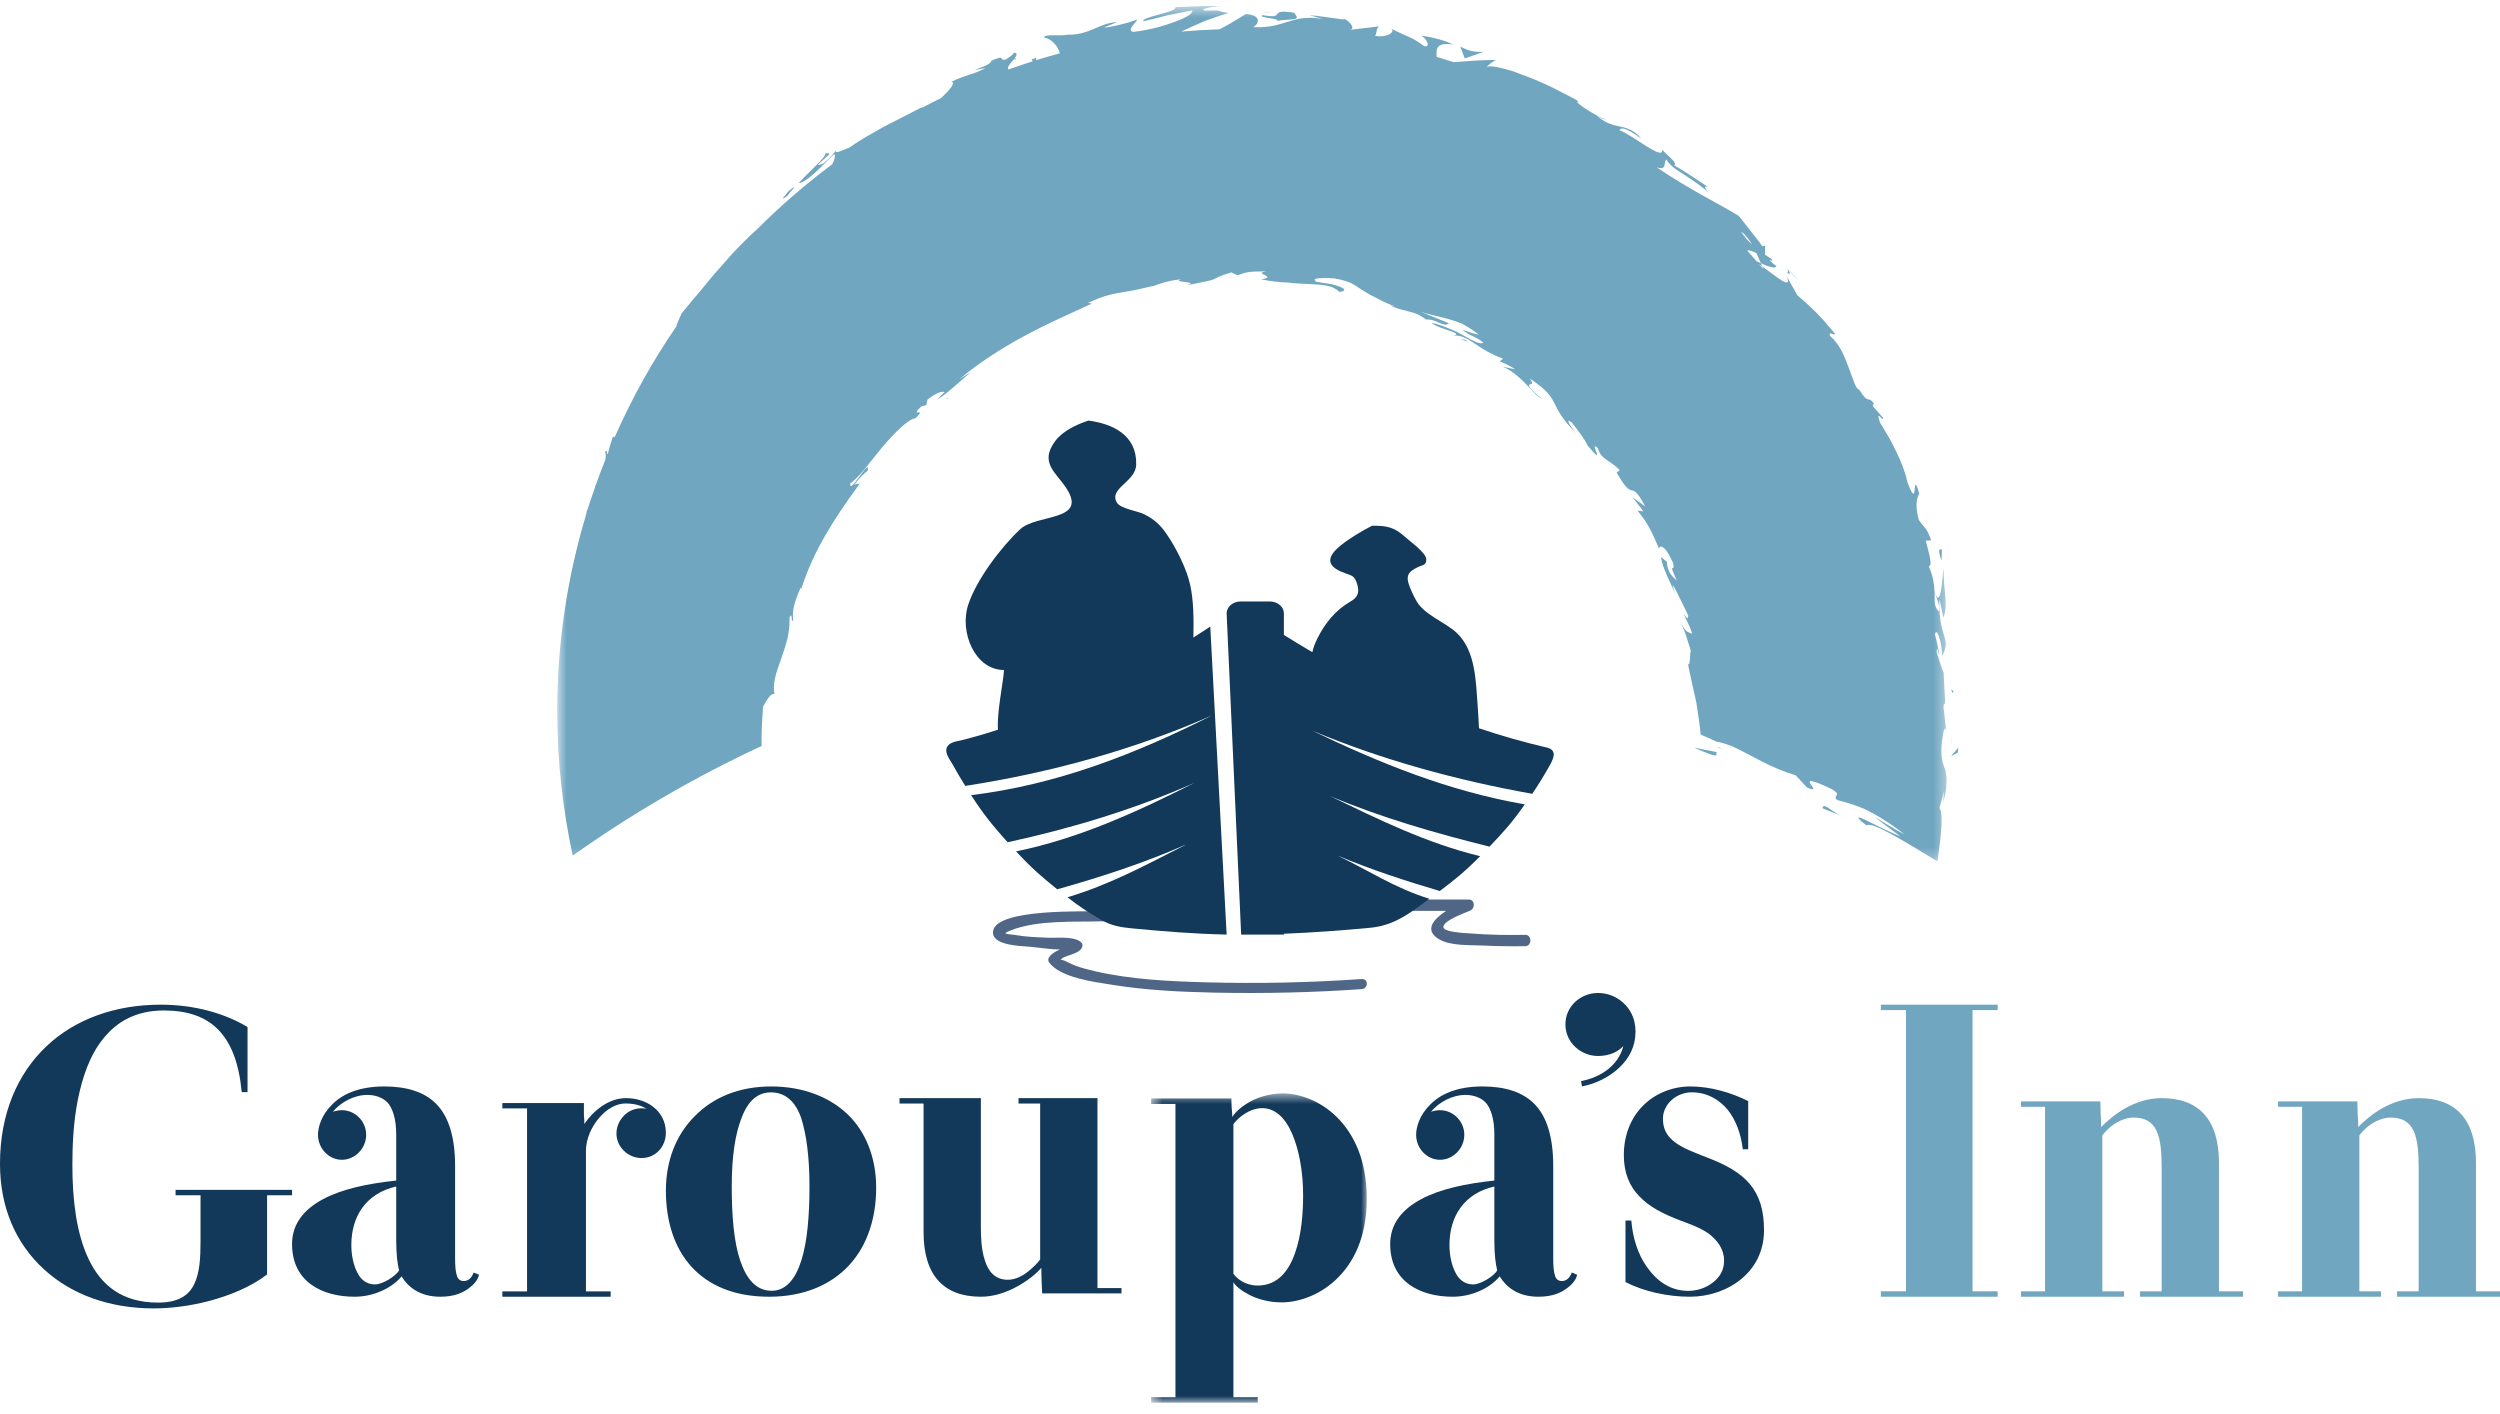 <?xml version="1.0" encoding="UTF-8"?>
<svg width="214px" height="121px" viewBox="0 0 214 121" version="1.1" xmlns="http://www.w3.org/2000/svg" xmlns:xlink="http://www.w3.org/1999/xlink">
    <!-- Generator: Sketch 52 (66869) - http://www.bohemiancoding.com/sketch -->
    <title>Logo Garoupas</title>
    <desc>Created with Sketch.</desc>
    <defs>
        <polygon id="path-1" points="0.698 0.515 119.627 0.515 119.627 73.733 0.698 73.733"></polygon>
        <polygon id="path-3" points="0.537 0.595 18.995 0.595 18.995 27.067 0.537 27.067"></polygon>
    </defs>
    <g id="Page-1" stroke="none" stroke-width="1" fill="none" fill-rule="evenodd">
        <g id="Desktop" transform="translate(-30, -45)">
            <g id="Logo-Garoupas" transform="translate(30, 45)">
                <path d="M167,63 L167.08,63.94 C167.062,63.496 167.034,63.21 167,63" id="Fill-1" fill="#70A6C0"></path>
                <path d="M167.205,59.156 L167,59 C167.127,59.307 167.201,59.433 167.205,59.156" id="Fill-3" fill="#70A6C0"></path>
                <path d="M153.469,23.494 C153.691,23.747 153.911,24 153.911,24 C153.735,23.762 153.473,23.424 153,23 C153,23 153.246,23.241 153.469,23.494" id="Fill-5" fill="#70A6C0"></path>
                <path d="M147,64.387 L145,64 C147.7,65.164 146.645,64.467 147,64.387" id="Fill-7" fill="#70A6C0"></path>
                <path d="M81.249,34 C81.167,34.045 81.079,34.109 81,34.146 C81.019,34.208 81.116,34.128 81.249,34" id="Fill-9" fill="#70A6C0"></path>
                <path d="M79.124,9.033 C79.146,9.022 79.165,9.013 79.19,9 C78.925,9.041 78.971,9.035 79.124,9.033" id="Fill-11" fill="#70A6C0"></path>
                <path d="M125.626,29.242 C125.584,29.203 125.537,29.159 125.491,29.116 C124.654,28.901 125.014,29.009 125.626,29.242" id="Fill-13" fill="#70A6C0"></path>
                <path d="M125.101,4.012 C125.061,4.008 125.038,4.005 125,4 C125.038,4.018 125.084,4.04 125.118,4.056 L125.101,4.012 Z" id="Fill-15" fill="#70A6C0"></path>
                <path d="M127,4.434 C126.054,4.485 125.604,4.286 125,4 L125.384,5 L127,4.434 Z" id="Fill-17" fill="#70A6C0"></path>
                <g id="Group-21" transform="translate(47, 0)">
                    <mask id="mask-2" fill="white">
                        <use xlink:href="#path-1"></use>
                    </mask>
                    <g id="Clip-20"></g>
                    <path d="M118.6,50.678 C118.757,51.112 119.131,51.978 118.958,52.34 C118.51,51.879 118.628,51.462 118.6,50.678 M102.977,20.935 C102.663,20.648 102.342,20.294 102.037,19.848 C102.351,20.011 102.67,20.426 102.977,20.935 M119.545,65.989 C119.526,65.906 119.503,65.868 119.481,65.804 C119.3,65.338 119.092,64.806 119.222,63.517 C119.335,62.62 119.485,61.989 119.586,62.61 L119.487,61.598 C119.436,61.093 119.366,60.59 119.366,60.59 C119.37,60.108 119.485,60.124 119.525,60.47 L119.377,57.656 L119.407,57.678 C119.222,57.247 118.912,56.275 118.776,55.804 C118.855,55.018 118.908,56.184 119.014,55.976 C119.014,55.976 118.923,55.559 118.832,55.141 C118.75,54.724 118.627,54.312 118.627,54.312 C118.794,53.598 119.222,54.967 119.252,56.149 C120.095,54.469 118.924,54.765 119.008,51.287 C119.008,51.287 119.117,51.679 119.191,52.077 C119.273,52.474 119.355,52.871 119.355,52.871 C119.793,51.754 119.356,50.533 119.365,48.648 C119.27,49.13 119.164,52.424 118.598,50.632 C118.572,50.109 118.505,49.417 118.108,48.482 C118.443,48.403 118.14,47.466 117.845,46.28 L118.307,46.252 C117.867,44.99 117.634,45.162 117.235,44.467 C116.883,43.039 117.122,42.643 117.287,42.222 C116.592,39.95 117.273,43.944 116.292,41.321 C116.074,40.359 115.762,39.581 115.377,38.784 C115.187,38.384 114.981,37.98 114.751,37.545 C114.499,37.124 114.227,36.67 113.924,36.165 C113.502,34.854 114.277,36.267 114.193,35.765 L113.776,35.288 C113.57,35.049 113.355,34.816 113.355,34.816 C113.227,34.549 113.372,34.585 113.445,34.604 C112.852,33.757 112.996,34.727 112.156,33.364 C111.836,33.289 111.635,32.476 111.267,31.519 C111.09,31.038 110.886,30.513 110.633,30.019 C110.37,29.531 110.037,29.088 109.652,28.747 C109.496,28.266 110.015,28.795 110.083,28.574 C109.636,28.051 109.317,27.677 109.067,27.383 C108.8,27.104 108.607,26.901 108.425,26.709 C108.049,26.335 107.707,26.009 106.847,25.266 L105.91,23.595 C106.209,24.25 106,24.287 105.568,24.04 C105.352,23.916 105.081,23.721 104.788,23.496 C104.488,23.276 104.157,23.035 103.84,22.802 C103.868,22.873 103.895,22.938 103.922,23.005 C103.807,22.871 103.69,22.739 103.575,22.606 C103.662,22.671 103.748,22.735 103.84,22.802 C103.803,22.715 103.765,22.623 103.729,22.532 C103.6,22.474 103.49,22.425 103.371,22.372 C103.105,22.069 102.842,21.761 102.57,21.463 C102.671,21.368 102.995,21.492 103.36,21.679 C103.484,21.966 103.608,22.252 103.729,22.532 C104.335,22.807 104.947,23.044 105.07,22.777 C104.923,22.689 104.685,22.483 104.441,22.242 C104.602,22.314 104.721,22.348 104.707,22.262 C104.689,22.167 104.441,22.036 104.087,21.806 L104.096,21.043 L103.855,21.073 C103.855,21.073 103.74,20.903 103.553,20.659 C103.363,20.417 103.11,20.094 102.856,19.771 L101.836,18.477 C99.765,17.224 97.837,16.354 94.812,14.327 C95.752,14.589 95.338,13.965 95.645,13.645 C95.9,14.141 96.491,14.54 97.206,14.978 C97.897,15.442 98.705,15.955 99.403,16.618 C98.676,15.927 98.982,15.912 99.225,16.025 C99.225,16.025 98.504,15.543 97.783,15.062 C97.429,14.815 97.052,14.598 96.775,14.43 C96.497,14.263 96.312,14.152 96.312,14.152 C96.597,13.917 95.906,13.49 95.286,12.817 C95.345,13.305 94.757,13.02 93.992,12.553 C93.233,12.075 92.29,11.411 91.635,11.145 C91.682,10.912 92.13,10.839 93.491,11.873 C92.884,11.097 92.236,10.958 91.614,10.816 C90.98,10.685 90.381,10.532 89.7,9.887 C90.064,10.085 90.235,10.23 90.435,10.218 C89.5,9.897 87.527,8.595 88.111,8.683 L88.474,8.885 C87.894,8.508 87.117,8.116 86.292,7.699 C85.475,7.267 84.575,6.884 83.732,6.557 C83.312,6.391 82.906,6.238 82.53,6.105 C82.147,5.988 81.794,5.891 81.485,5.819 C80.866,5.674 80.427,5.629 80.278,5.733 C80.28,5.649 80.874,5.183 81.076,5.131 C81.076,5.131 79.745,5.131 78.421,5.247 C78.085,5.273 77.75,5.299 77.435,5.322 C76.952,5.166 76.467,5.017 75.978,4.872 C75.948,4.282 75.835,3.563 77.42,3.82 C76.815,3.544 76.042,3.255 74.656,3.048 C75.074,3.242 75.53,4.076 74.933,3.957 C74.209,3.443 73.94,3.305 73.625,3.167 C73.309,3.026 72.945,2.884 71.984,2.41 C72.614,2.682 71.716,3.273 70.692,3.065 C70.878,2.975 70.76,2.26 71.16,2.245 L68.424,2.571 C69.089,2.551 68.65,1.904 68.089,1.611 C68.34,1.809 65.813,1.291 65.097,1.316 C65.097,1.316 65.374,1.374 65.647,1.462 L66.195,1.624 C64.717,1.374 63.948,1.653 63.205,1.872 C62.459,2.092 61.727,2.384 60.274,2.326 C60.625,2.171 61.179,1.332 59.67,1.194 C59.323,1.374 58.559,1.907 57.587,2.407 C57.518,2.44 57.442,2.476 57.372,2.51 C56.275,2.546 55.187,2.608 54.106,2.703 C54.285,2.618 54.466,2.534 54.652,2.452 C55.26,2.178 55.895,1.882 56.5,1.66 C57.107,1.442 57.681,1.251 58.16,1.113 C57.035,0.957 57.84,0.842 56.156,0.912 C55.548,0.719 57.061,0.544 57.561,0.527 C57.561,0.527 57.314,0.525 56.944,0.521 C56.572,0.514 56.078,0.508 55.585,0.537 L53.607,0.615 C53.818,1.033 50.667,1.448 50.875,1.821 C50.875,1.821 51.912,1.564 52.95,1.308 C53.995,1.083 55.052,0.889 55.052,0.889 C55.155,1.121 54.564,1.506 53.619,1.848 C52.675,2.205 51.384,2.577 50.029,2.726 C49.312,2.662 50.409,1.789 50.335,1.654 C50,1.863 47.801,2.418 47.528,2.345 L48.638,1.887 C47.067,1.959 46.305,3.005 44.397,2.97 C43.777,3.105 42.389,2.894 42.359,3.196 C43.057,3.338 43.552,3.962 43.729,4.563 C43.043,4.751 42.358,4.941 41.682,5.153 L41.711,4.944 L41.323,5.081 L41.392,5.25 C40.7,5.471 40.01,5.7 39.327,5.946 C38.981,5.635 40.617,4.561 39.779,4.503 C39.785,4.639 39.29,4.976 39.08,5.101 C38.413,5.218 39.197,4.613 37.862,5.196 C37.811,5.736 35.1,6.236 37.373,5.828 C36.107,6.464 35.94,6.295 34.432,6.998 C34.739,7.031 34.508,7.427 34.059,7.899 C33.912,8.054 33.74,8.222 33.561,8.39 C33.026,8.652 32.497,8.925 31.971,9.201 C31.935,9.201 31.898,9.201 31.87,9.202 C30.595,9.855 29.615,10.357 28.657,10.849 C27.727,11.391 26.775,11.865 25.689,12.649 C25.422,12.694 24.279,13.329 24.607,12.84 C24.347,13.143 24.134,13.452 23.496,13.981 C22.735,14.31 23.089,14.013 23.476,13.675 C23.855,13.33 24.307,12.995 23.648,13.143 C23.734,13.436 22.172,14.766 21.381,15.656 C21.652,15.696 22.197,15.292 22.78,14.77 C23.362,14.247 23.97,13.583 24.411,13.182 C24.532,13.347 24.449,13.661 24.228,14.07 C21.939,15.776 19.781,17.648 17.767,19.663 C17.553,19.843 17.305,20.074 17.029,20.346 C16.484,20.88 15.812,21.542 15.16,22.311 C14.827,22.689 14.482,23.078 14.137,23.469 C13.795,23.861 13.477,24.277 13.147,24.667 C12.817,25.057 12.495,25.437 12.19,25.797 C11.897,26.165 11.615,26.509 11.35,26.813 C11.189,27.195 10.917,27.734 10.908,27.921 C8.856,30.908 7.082,34.098 5.608,37.449 C5.576,37.4 5.53,37.375 5.457,37.392 C5.457,37.392 5.337,37.769 5.217,38.147 C5.155,38.377 5.096,38.597 5.057,38.744 C5.035,38.796 5.016,38.848 4.995,38.899 C4.94,38.822 4.999,38.361 4.787,38.712 C4.865,38.783 4.872,39.021 4.82,39.341 C4.537,40.051 4.265,40.767 4.01,41.49 C3.989,41.528 3.971,41.566 3.949,41.603 C3.942,41.64 3.942,41.671 3.937,41.705 C3.727,42.309 3.512,42.91 3.322,43.522 C3.295,43.58 3.262,43.654 3.225,43.75 C3.217,43.878 3.18,44.006 3.147,44.134 C1.562,49.43 0.698,55.036 0.698,60.846 C0.698,65.098 1.159,69.242 2.025,73.238 C7.095,69.644 12.507,66.501 18.197,63.852 C18.196,63.751 18.189,63.65 18.189,63.549 C18.189,62.519 18.24,61.502 18.315,60.492 C18.647,59.904 18.997,59.286 19.297,59.422 C19.109,58.611 19.418,57.588 19.837,56.487 C20.029,55.931 20.224,55.35 20.386,54.746 C20.535,54.14 20.605,53.5 20.585,52.826 C20.876,52.318 20.665,53.35 20.902,53.1 C20.795,52.4 20.94,51.61 21.552,50.278 L21.567,50.458 C22.212,48.517 22.862,47.196 23.617,45.875 C24.374,44.554 25.256,43.234 26.599,41.396 C26.599,41.396 26.48,41.417 26.361,41.438 L26.129,41.487 C26.725,40.7 26.943,40.599 27.275,40.273 C27.507,39.045 25.658,42.516 25.786,41.359 C26.434,40.997 27.441,39.585 28.519,38.285 C29.613,37.001 30.778,35.846 31.358,35.808 C32.449,34.77 30.759,35.835 31.859,34.795 L32.295,34.672 L32.387,34.209 C33.166,33.581 33.721,33.462 33.862,33.573 C33.668,33.713 33.381,34.055 33.198,34.233 C34.302,33.568 35.919,31.887 36.347,31.719 L35.72,32.084 C35.416,32.281 35.112,32.477 35.112,32.477 C36.675,31.142 38.6,29.891 40.592,28.811 C42.584,27.721 44.649,26.83 46.472,25.984 L46.132,25.932 C47.534,25.284 48.155,25.188 48.797,25.067 C49.119,25.003 49.452,24.953 49.91,24.874 C50.37,24.802 50.94,24.635 51.765,24.465 L51.651,24.524 C52.285,24.256 53.16,23.991 54.085,23.912 C53.268,24.203 55.714,24.071 54.635,24.415 C56.254,24.07 56.668,24.024 56.929,23.892 C57.194,23.772 57.31,23.638 58.412,23.316 L58.927,23.567 C59.68,23.308 59.745,23.227 61.454,23.229 C60.052,23.388 62.511,23.683 60.946,23.907 C61.82,24.095 62.578,24.166 63.257,24.185 C63.929,24.27 64.523,24.293 65.06,24.316 C65.596,24.338 66.076,24.361 66.511,24.443 C66.728,24.486 66.935,24.539 67.13,24.623 C67.322,24.722 67.505,24.845 67.677,24.996 C68.536,24.842 67.827,24.536 66.993,24.331 C66.151,24.179 65.208,24.082 65.671,24.071 C65.312,23.897 65.665,23.812 66.252,23.8 C66.545,23.794 66.897,23.806 67.244,23.834 C67.585,23.892 67.921,23.974 68.19,24.058 C68.745,24.205 69.165,24.55 69.781,24.939 C70.088,25.137 70.449,25.333 70.895,25.545 C71.332,25.789 71.858,26.033 72.524,26.265 C72.26,26.168 72.224,26.214 71.962,26.118 C72.428,26.381 72.934,26.493 73.467,26.63 C73.733,26.697 74.006,26.772 74.281,26.873 C74.551,26.988 74.813,27.153 75.077,27.356 C75.915,27.259 76.587,28.086 77.025,27.667 L74.603,26.687 C75.301,26.93 76.033,27.048 76.862,27.274 C77.275,27.388 77.715,27.524 78.177,27.724 C78.619,27.96 79.087,28.256 79.578,28.635 C79.355,28.636 78.651,28.399 78.182,28.22 C78.717,28.726 79.423,28.819 79.977,29.339 C79.739,29.527 79.044,29.157 78.212,28.686 C77.805,28.431 77.321,28.234 76.857,28.046 C76.391,27.861 75.935,27.708 75.536,27.642 C76.112,28.173 78.407,28.521 77.413,28.734 C78.094,28.645 78.675,29.042 79.336,29.474 C79.983,29.933 80.747,30.367 81.667,30.713 L81.376,30.92 C81.649,31.051 82.247,31.284 82.695,31.615 L81.627,31.389 C82.355,31.682 82.912,32.18 83.44,32.684 C83.963,33.199 84.395,33.796 85.022,34.188 C82.702,32.192 84.772,33.416 83.928,32.384 C85.532,33.452 85.803,33.998 86.086,34.578 C86.378,35.117 86.612,35.784 87.952,37.118 C87.502,36.62 86.89,35.678 87.528,36.147 C88.035,36.785 88.688,37.632 88.879,38.115 C90.667,40.261 88.877,37.553 89.777,38.356 C90.054,39.368 90.767,39.334 91.655,40.239 L91.382,40.447 C92.979,43.248 92.451,40.76 93.831,43.352 L92.75,42.569 C92.75,42.569 92.983,42.869 93.216,43.169 C93.332,43.32 93.449,43.47 93.537,43.583 C93.622,43.697 93.668,43.78 93.668,43.78 C93.668,43.78 93.547,43.759 93.427,43.74 L93.174,43.708 C94.205,44.995 94.366,45.505 95.017,46.963 C95.039,46.749 95.212,46.724 95.446,46.923 C95.667,47.127 95.949,47.558 96.227,48.222 C96.409,49.206 95.716,47.841 96.531,49.699 C96.155,49.349 95.717,48.996 95.678,48.062 C95.54,48.022 95.31,47.732 95.174,47.692 C95.337,48.749 96.136,50.11 96.364,50.8 C96.31,50.525 96.182,50.217 96.168,50.04 C96.168,50.04 96.265,50.197 96.411,50.434 C96.541,50.678 96.695,51.009 96.859,51.34 L97.509,52.673 C97.517,53.151 97.312,52.827 97.11,52.511 C97.305,53.068 97.612,53.409 97.845,54.25 C97.532,54.095 97.269,54.211 96.787,53.085 C96.787,53.085 96.855,53.245 96.957,53.483 C97.05,53.724 97.221,54.035 97.312,54.368 C97.521,55.027 97.73,55.688 97.73,55.688 C97.647,55.895 97.676,57.136 97.505,56.803 C97.531,57.183 97.65,57.589 97.746,58.031 C97.827,58.475 97.939,58.945 98.051,59.435 L98.136,59.805 L98.177,59.992 L98.197,60.088 L98.226,60.262 C98.294,60.722 98.362,61.183 98.431,61.645 L98.517,62.326 L98.555,62.667 C98.57,62.778 98.545,62.92 98.692,62.933 C99.117,63.108 99.53,63.29 99.935,63.485 C100.135,63.51 100.549,63.616 101.217,63.854 C103.014,64.677 104.455,65.693 106.719,66.373 L107.677,67.409 C109.356,68.139 106.367,66.028 109.167,67.253 C111.154,68.125 109.68,68.005 110.278,68.485 C110.81,68.628 111.545,68.816 112.338,69.14 C112.436,69.182 112.536,69.225 112.637,69.269 L112.795,69.343 L113.034,69.467 C113.352,69.633 113.673,69.812 113.997,70.012 C114.645,70.411 115.307,70.857 116.04,71.434 C115.111,70.966 114.36,70.433 113.473,69.943 L115.701,71.618 C114.335,71.048 112.959,70.3 112.341,70.034 C112.161,69.968 112.069,69.951 112.086,70.015 C112.124,70.092 112.118,70.162 112.781,70.656 C113.25,70.27 116.249,72.163 118.831,73.733 C119.017,72.702 119.13,71.601 119.184,70.801 C119.233,69.98 119.195,69.397 119.018,69.166 C119.018,69.166 119.12,68.801 119.22,68.438 C119.32,68.051 119.418,67.666 119.418,67.666 C119.35,68.138 119.4,68.252 119.325,68.718 C119.54,67.979 119.622,67.379 119.626,66.909 C119.63,66.672 119.617,66.465 119.59,66.272 C119.578,66.174 119.563,66.081 119.545,65.989" id="Fill-19" fill="#70A6C0" mask="url(#mask-2)"></path>
                </g>
                <path d="M135.255,37.257 C135.16,37.166 135.088,37.087 135,37 C135.092,37.101 135.179,37.19 135.255,37.257" id="Fill-22" fill="#70A6C0"></path>
                <path d="M167,61 L167.02,61.366 C167.021,61.222 167.012,61.104 167,61" id="Fill-24" fill="#70A6C0"></path>
                <path d="M153.022,23 C153.078,23.188 153.042,23.284 153,23.374 C153.225,23.51 153.301,23.455 153.022,23" id="Fill-26" fill="#70A6C0"></path>
                <path d="M147,64.013 L147.365,64.075 L147.214,64.006 C147.109,63.994 147.045,64 147,64.013" id="Fill-28" fill="#70A6C0"></path>
                <path d="M86,5.223 C86.503,5.093 86.796,5.067 87,5.081 C86.994,4.959 86.748,4.953 86,5.223" id="Fill-30" fill="#70A6C0"></path>
                <path d="M55.337,33.719 L56,33 L55.496,33.498 C55.239,33.745 55,34 55,34 C55,34 55.082,33.929 55.164,33.857 L55.337,33.719 Z" id="Fill-32" fill="#70A6C0"></path>
                <path d="M64.574,20 L64,20.949 C64.501,20.575 64.609,20.623 64.966,20.489 L64.574,20 Z" id="Fill-34" fill="#70A6C0"></path>
                <path d="M67.432,16.742 C67.464,16.595 68.686,15.38 67.444,16.412 C67.406,16.563 66.472,17.42 67.432,16.742" id="Fill-36" fill="#70A6C0"></path>
                <path d="M109.241,1.788 C110.661,1.571 111.396,1.844 110.782,1.098 C108.439,0.696 110.199,1.684 108.087,1.297 C107.534,1.521 109.812,1.597 109.241,1.788" id="Fill-38" fill="#70A6C0"></path>
                <path d="M108.849,1 C108.582,1.033 108.3,1.075 108,1.133 C108.481,1.082 108.708,1.039 108.849,1" id="Fill-40" fill="#70A6C0"></path>
                <path d="M166.228,47.064 L166.045,47 C165.943,47.2 166.025,47.467 166.187,48 L166.228,47.064 Z" id="Fill-42" fill="#70A6C0"></path>
                <polygon id="Fill-44" fill="#70A6C0" points="167 64.742 167.592 64.415 167.628 64"></polygon>
                <path d="M156,69.18 C156.61,69.465 157.393,69.703 158,70 C156.616,69.461 156.139,68.631 156,69.18" id="Fill-46" fill="#70A6C0"></path>
                <path d="M25,101.855 L25,102.317 L22.863,102.317 L22.863,109.091 C21.439,110.191 19.622,110.9 17.913,111.361 C16.168,111.822 14.458,112 13.177,112 C9.33,112 6.089,110.793 3.738,108.63 C1.388,106.466 0,103.416 0,99.621 C0,95.329 1.495,91.923 3.953,89.582 C6.411,87.241 9.864,86 13.746,86 C16.738,86 19.301,86.78 21.19,87.915 L21.19,93.484 L20.691,93.484 C20.227,88.518 17.984,86.496 14.03,86.496 C11.645,86.496 10.007,87.454 8.867,88.873 C7.692,90.292 7.051,92.207 6.659,94.158 C6.268,96.144 6.196,98.13 6.196,99.727 C6.196,102.599 6.516,105.544 7.586,107.778 C8.654,110.014 10.434,111.503 13.533,111.503 C15.242,111.503 16.168,110.9 16.631,109.906 C17.094,108.949 17.165,107.672 17.165,106.289 L17.165,102.317 L15.028,102.317 L15.028,101.855 L25,101.855 Z" id="Fill-48" fill="#12385A"></path>
                <path d="M32.084,109.947 C32.789,109.947 33.881,109.222 34.163,108.75 C34.022,108.206 33.916,107.37 33.916,106.173 L33.916,101.564 C31.344,102.145 30.075,104.105 30.075,106.572 C30.075,107.443 30.251,108.277 30.568,108.895 C30.849,109.512 31.379,109.947 32.084,109.947 M28.489,95.177 C28.736,95.068 29.088,95.032 29.264,95.032 C30.392,95.032 31.344,95.975 31.344,97.137 C31.344,98.298 30.392,99.278 29.264,99.278 C28.137,99.278 27.22,98.298 27.22,97.137 C27.22,96.447 27.538,95.431 28.419,94.56 C29.264,93.689 30.674,93 32.894,93 C34.833,93 36.348,93.471 37.37,94.524 C38.392,95.576 38.956,97.318 38.956,99.785 L38.956,107.661 C38.956,108.35 38.991,108.823 39.097,109.149 C39.166,109.475 39.379,109.657 39.695,109.657 C40.119,109.657 40.401,109.331 40.542,108.931 L41,109.113 C40.965,109.367 40.753,109.802 40.225,110.201 C39.695,110.637 38.921,111 37.687,111 C35.89,111 34.903,110.128 34.375,109.258 C33.564,110.238 32.012,111 30.357,111 C28.947,111 27.608,110.672 26.621,109.947 C25.634,109.222 25,108.096 25,106.499 C25,104.757 26.022,103.523 27.643,102.653 C29.264,101.782 31.485,101.31 33.916,101.056 L33.916,97.1 C33.916,95.757 33.599,94.85 33.175,94.379 C32.718,93.907 32.049,93.725 31.448,93.725 C30.322,93.725 29.159,94.342 28.489,95.177" id="Fill-50" fill="#12385A"></path>
                <path d="M53.578,94 C54.425,94 55.271,94.246 55.905,94.737 C56.541,95.23 56.964,95.931 56.999,96.88 C57.034,98.109 56.153,99.128 54.919,99.128 C53.755,99.128 52.768,98.179 52.768,97.02 C52.768,96.353 53.085,95.791 53.543,95.369 C54.001,94.983 54.636,94.772 55.342,94.913 C55.06,94.737 54.496,94.457 53.543,94.457 C52.732,94.457 51.921,94.948 51.287,95.686 C50.651,96.423 50.158,97.478 50.158,98.496 L50.158,110.544 L52.273,110.544 L52.273,111 L43,111 L43,110.544 L45.115,110.544 L45.115,94.878 L43,94.878 L43,94.421 L49.982,94.421 L49.982,95.264 C49.982,95.475 49.982,95.686 50.017,95.861 L50.017,96.212 C50.758,95.124 52.062,94 53.578,94" id="Fill-52" fill="#12385A"></path>
                <path d="M65.982,93.507 C64.891,93.507 64.055,94.197 63.51,95.612 C62.928,97.027 62.637,99.024 62.637,101.564 C62.637,104.068 62.819,106.318 63.364,107.915 C63.909,109.512 64.746,110.491 66.056,110.491 C67.256,110.491 68.091,109.512 68.6,107.878 C69.109,106.282 69.291,104.032 69.291,101.564 C69.291,99.06 69.036,97.1 68.563,95.649 C68.055,94.233 67.182,93.507 65.982,93.507 M75,101.673 C75,104.286 74.236,106.608 72.709,108.277 C71.182,109.947 68.855,111 65.837,111 C62.819,111 60.636,110.02 59.182,108.423 C57.728,106.826 57,104.54 57,101.927 C57,99.35 57.873,97.137 59.474,95.54 C61.037,93.943 63.255,93 66.018,93 C68.673,93 70.963,93.87 72.528,95.358 C74.091,96.846 75,99.06 75,101.673" id="Fill-54" fill="#12385A"></path>
                <path d="M93.943,110.256 L96,110.256 L96,110.717 L89.209,110.717 C89.175,109.902 89.141,109.371 89.141,108.91 L89.141,108.521 C88.694,109.052 87.974,109.619 87.083,110.115 C86.191,110.611 85.093,111 83.962,111 C80.773,111 79.057,109.159 79.057,105.475 L79.057,94.461 L77,94.461 L77,94 L83.962,94 L83.962,105.05 C83.962,105.865 83.996,106.963 84.304,107.883 C84.579,108.805 85.163,109.548 86.259,109.548 C86.912,109.548 87.528,109.229 88.01,108.839 C88.489,108.45 88.867,108.06 89.038,107.813 L89.038,94.461 L87.186,94.461 L87.186,94 L93.943,94 L93.943,110.256 Z" id="Fill-56" fill="#12385A"></path>
                <g id="Group-60" transform="translate(98, 93)">
                    <mask id="mask-4" fill="white">
                        <use xlink:href="#path-3"></use>
                    </mask>
                    <g id="Clip-59"></g>
                    <path d="M7.58,16.031 C7.892,16.464 8.586,17.041 9.661,17.041 C11.327,17.041 12.299,15.85 12.854,14.264 C13.409,12.713 13.548,10.802 13.548,9.323 C13.548,7.303 13.2,5.428 12.611,4.057 C12.021,2.687 11.154,1.858 10.043,1.858 C8.968,1.858 7.996,2.651 7.58,3.228 L7.58,16.031 Z M7.476,2.615 C7.753,2.182 8.274,1.714 9.037,1.281 C9.8,0.883 10.737,0.595 11.848,0.595 C13.131,0.595 14.97,1.172 16.428,2.615 C17.884,4.057 18.995,6.293 18.995,9.612 C18.995,12.929 17.85,15.13 16.357,16.536 C14.866,17.943 13.062,18.484 11.709,18.484 C10.599,18.484 9.627,18.195 8.932,17.834 C8.239,17.474 7.753,17.077 7.58,16.752 L7.58,26.598 L9.661,26.598 L9.661,27.067 L0.537,27.067 L0.537,26.598 L2.618,26.598 L2.618,1.497 L0.537,1.497 L0.537,1.027 L7.407,1.027 C7.407,1.569 7.441,2.001 7.476,2.327 L7.476,2.615 Z" id="Fill-58" fill="#12385A" mask="url(#mask-4)"></path>
                </g>
                <path d="M126.084,109.947 C126.789,109.947 127.881,109.222 128.163,108.75 C128.022,108.206 127.916,107.37 127.916,106.173 L127.916,101.564 C125.344,102.145 124.075,104.105 124.075,106.572 C124.075,107.443 124.251,108.277 124.568,108.895 C124.849,109.512 125.379,109.947 126.084,109.947 M122.489,95.177 C122.736,95.068 123.088,95.032 123.264,95.032 C124.392,95.032 125.344,95.975 125.344,97.137 C125.344,98.298 124.392,99.278 123.264,99.278 C122.137,99.278 121.22,98.298 121.22,97.137 C121.22,96.447 121.538,95.431 122.419,94.56 C123.264,93.689 124.674,93 126.894,93 C128.833,93 130.348,93.471 131.37,94.524 C132.392,95.576 132.956,97.318 132.956,99.785 L132.956,107.661 C132.956,108.35 132.991,108.823 133.097,109.149 C133.166,109.475 133.379,109.657 133.695,109.657 C134.119,109.657 134.401,109.331 134.542,108.931 L135,109.113 C134.965,109.367 134.753,109.802 134.225,110.201 C133.695,110.637 132.921,111 131.687,111 C129.89,111 128.903,110.128 128.375,109.258 C127.564,110.238 126.012,111 124.357,111 C122.947,111 121.608,110.672 120.621,109.947 C119.634,109.222 119,108.096 119,106.499 C119,104.757 120.022,103.523 121.643,102.653 C123.264,101.782 125.485,101.31 127.916,101.056 L127.916,97.1 C127.916,95.757 127.599,94.85 127.175,94.379 C126.718,93.907 126.049,93.725 125.448,93.725 C124.322,93.725 123.159,94.342 122.489,95.177" id="Fill-61" fill="#12385A"></path>
                <path d="M136.795,85 C137.503,85 138.286,85.247 138.92,85.811 C139.552,86.375 140,87.185 140,88.313 C140,89.547 139.478,90.569 138.621,91.379 C137.763,92.19 136.646,92.754 135.416,93 L135.34,92.542 C137.018,92.224 138.546,91.203 138.956,89.547 C138.546,89.969 137.876,90.392 136.795,90.392 C135.34,90.392 134,89.265 134,87.679 C134,86.163 135.267,85 136.795,85" id="Fill-63" fill="#12385A"></path>
                <path d="M149.647,94.255 L149.647,98.378 L149.183,98.378 C149.042,97.123 148.614,95.905 147.902,95.008 C147.155,94.112 146.122,93.502 144.805,93.502 C143.557,93.502 142.348,94.47 142.348,95.761 C142.348,96.729 142.74,97.303 143.415,97.805 C144.093,98.306 145.053,98.665 146.157,99.096 C147.76,99.705 148.971,100.386 149.79,101.355 C150.608,102.359 151,103.577 151,105.299 C151,107.127 150.217,108.526 149.042,109.494 C147.867,110.462 146.264,111 144.662,111 C142.774,111 140.745,110.57 139.142,109.745 L139.142,104.475 L139.641,104.475 C139.748,105.873 140.175,107.379 141.029,108.526 C141.849,109.673 142.987,110.498 144.519,110.498 C145.268,110.498 146.05,110.247 146.62,109.781 C147.19,109.35 147.582,108.741 147.582,107.916 C147.582,106.913 147.013,106.195 146.3,105.622 C145.552,105.084 144.59,104.76 143.843,104.475 C142.418,103.936 141.207,103.327 140.353,102.43 C139.499,101.57 139,100.422 139,98.88 C139,97.159 139.605,95.69 140.637,94.65 C141.635,93.645 143.095,93 144.697,93 C146.443,93 148.222,93.538 149.647,94.255" id="Fill-65" fill="#12385A"></path>
                <polygon id="Fill-67" fill="#70A6C0" points="168.849 110.536 171 110.536 171 111 161 111 161 110.536 163.151 110.536 163.151 86.464 161 86.464 161 86 171 86 171 86.464 168.849 86.464"></polygon>
                <path d="M175.057,94.744 L173,94.744 L173,94.282 L179.791,94.282 C179.791,95.098 179.825,95.629 179.859,96.089 L179.859,96.478 C180.304,96.018 181.06,95.346 181.951,94.849 C182.842,94.353 183.907,94 185.038,94 C188.227,94 189.942,95.841 189.942,99.524 L189.942,110.54 L192,110.54 L192,111 L183.187,111 L183.187,110.54 L185.038,110.54 L185.038,99.985 C185.038,97.294 184.695,95.664 182.637,95.664 C181.985,95.664 181.402,95.948 180.956,96.231 C180.511,96.55 180.133,96.94 179.962,97.187 L179.962,110.54 L181.814,110.54 L181.814,111 L173,111 L173,110.54 L175.057,110.54 L175.057,94.744 Z" id="Fill-69" fill="#70A6C0"></path>
                <path d="M197.057,94.744 L195,94.744 L195,94.282 L201.791,94.282 C201.791,95.098 201.825,95.629 201.859,96.089 L201.859,96.478 C202.304,96.018 203.06,95.346 203.951,94.849 C204.842,94.353 205.907,94 207.038,94 C210.227,94 211.942,95.841 211.942,99.524 L211.942,110.54 L214,110.54 L214,111 L205.187,111 L205.187,110.54 L207.038,110.54 L207.038,99.985 C207.038,97.294 206.695,95.664 204.637,95.664 C203.985,95.664 203.402,95.948 202.956,96.231 C202.511,96.55 202.133,96.94 201.962,97.187 L201.962,110.54 L203.814,110.54 L203.814,111 L195,111 L195,110.54 L197.057,110.54 L197.057,94.744 Z" id="Fill-71" fill="#70A6C0"></path>
                <path d="M116.557,83.805 C112.142,84.113 107.69,84.208 103.265,84.088 C100.098,84.002 96.853,83.852 93.764,83.145 C93.171,83.009 92.573,82.858 92.004,82.646 C91.635,82.509 90.821,82.001 90.783,82.226 C90.866,81.728 92.569,81.765 92.661,80.944 C92.678,80.789 92.558,80.653 92.432,80.571 C91.746,80.125 90.373,80.306 89.595,80.266 C88.746,80.221 87.863,80.205 87.025,80.053 C86.334,79.928 85.58,80.017 86.509,79.644 C88.763,78.737 91.981,78.933 94.411,78.865 C95.002,78.848 95.005,77.983 94.411,78 C92.899,78.043 85.315,77.751 85.011,79.691 C84.816,80.931 87.311,80.969 88.095,81.036 C88.873,81.104 89.849,81.262 90.726,81.28 C90.706,81.29 90.685,81.302 90.665,81.31 C90.302,81.469 90.015,81.633 89.798,81.943 C89.714,82.061 89.709,82.259 89.798,82.379 C90.786,83.703 93.625,84.042 95.155,84.291 C98.079,84.767 101.065,84.91 104.029,84.971 C108.201,85.055 112.395,84.96 116.557,84.669 C117.145,84.629 117.15,83.763 116.557,83.805" id="Fill-73" fill="#4F6686"></path>
                <path d="M130.565,80.024 C129.003,80.05 127.432,80.03 125.872,79.903 C125.374,79.863 123.428,79.802 123.554,79.298 C123.692,78.746 125.374,78.15 125.845,77.95 C126.292,77.76 126.269,77 125.725,77 L120.435,77 C119.855,77 119.855,77.968 120.435,77.968 L123.796,77.968 C122.727,78.668 121.875,79.602 123.16,80.385 C124.149,80.988 125.851,80.885 126.927,80.937 C128.138,80.996 129.353,81.012 130.565,80.992 C131.144,80.982 131.146,80.014 130.565,80.024" id="Fill-75" fill="#4F6686"></path>
                <path d="M102.155,54.57 C102.188,53.035 102.182,51.471 101.885,50.09 C101.58,48.673 100.677,46.908 99.879,45.739 C99.329,44.933 98.814,44.461 97.947,44.02 C97.419,43.751 95.906,43.546 95.601,43.018 C94.89,41.787 97.222,41.253 97.259,39.77 C97.321,37.205 95.204,36.276 93.174,36 C92.165,36.334 90.97,36.882 90.313,37.771 C88.961,39.605 90.392,40.432 91.283,41.798 C93.149,44.656 88.748,43.972 87.323,45.307 C85.679,46.848 83.591,49.605 82.879,51.766 C82.106,54.109 83.458,57.352 85.94,57.352 C85.883,58.461 85.324,60.931 85.424,62.461 C85.03,62.585 84.642,62.717 84.243,62.834 C83.626,63.016 83.006,63.188 82.383,63.348 C81.948,63.461 81.255,63.496 81.049,63.986 C80.844,64.47 81.337,65.055 81.56,65.461 C81.897,66.076 82.255,66.68 82.626,67.274 C89.826,66.162 97.069,64.196 103.767,61.227 C97.202,64.554 90.395,67.19 83.128,68.064 C84.226,69.781 85.076,70.783 86.254,72.097 C91.693,70.918 97.151,69.27 102.261,67.002 C97.298,69.517 92.402,71.754 86.979,72.881 C88.333,74.35 89.288,75.151 90.5,76.124 C94.266,75.067 98.03,73.841 101.619,72.249 C98.177,73.994 95.06,75.711 91.375,76.806 C92.422,77.62 93.064,78.036 94.203,78.707 C95.07,79.22 95.872,79.371 96.854,79.464 C99.634,79.733 102.208,79.937 105,80 L103.599,53.633 C103.12,53.956 102.637,54.26 102.155,54.57" id="Fill-77" fill="#12385A"></path>
                <path d="M128.557,63.101 C128.407,63.067 128.287,63.039 128.205,63.021 C128.294,63.04 128.413,63.068 128.557,63.101 M132.396,63.987 C132.412,63.991 132.417,63.993 132.396,63.987 C130.394,63.525 128.458,62.963 126.601,62.34 C126.57,61.722 126.541,61.104 126.493,60.488 C126.33,58.388 126.339,55.699 124.672,54.153 C123.72,53.271 121.916,52.617 121.264,51.473 C121.019,51.042 120.671,50.324 120.547,49.859 C120.363,49.166 120.691,48.886 121.318,48.57 C121.762,48.346 122.085,48.414 122.092,47.891 C122.1,47.335 120.735,46.377 120.308,45.988 C119.346,45.115 118.738,45 117.451,45 C116.511,45.495 115.567,46.039 114.745,46.707 C113.518,47.705 113.528,48.486 115.091,49.048 C115.704,49.268 115.933,49.283 116.137,49.889 C116.397,50.665 116.282,51.097 115.601,51.49 C114.308,52.233 113.4,53.362 112.744,54.7 C112.544,55.11 112.408,55.477 112.339,55.827 C111.416,55.29 110.603,54.793 109.9,54.349 L109.9,52.505 C109.9,51.941 109.359,51.484 108.692,51.484 L106.208,51.484 C105.522,51.484 104.975,51.965 105.001,52.544 L106.243,80 L109.9,80 L109.9,79.93 C112.369,79.83 114.835,79.648 117.294,79.417 C119.383,79.22 120.724,78.136 122.356,76.934 C119.476,76.059 117.182,74.53 114.481,73.23 C117.324,74.428 120.284,75.4 123.248,76.27 C124.453,75.356 125.349,74.659 126.701,73.289 C122.103,72.172 118.073,70.178 113.823,68.131 C118.227,69.988 122.861,71.319 127.501,72.472 C128.66,71.26 129.427,70.43 130.52,68.855 C124.053,67.735 118.186,65.363 112.283,62.522 C118.29,65.054 124.738,66.8 131.161,67.95 C131.676,67.187 132.16,66.405 132.609,65.604 C132.934,65.025 133.387,64.216 132.396,63.987" id="Fill-79" fill="#12385A"></path>
            </g>
        </g>
    </g>
</svg>